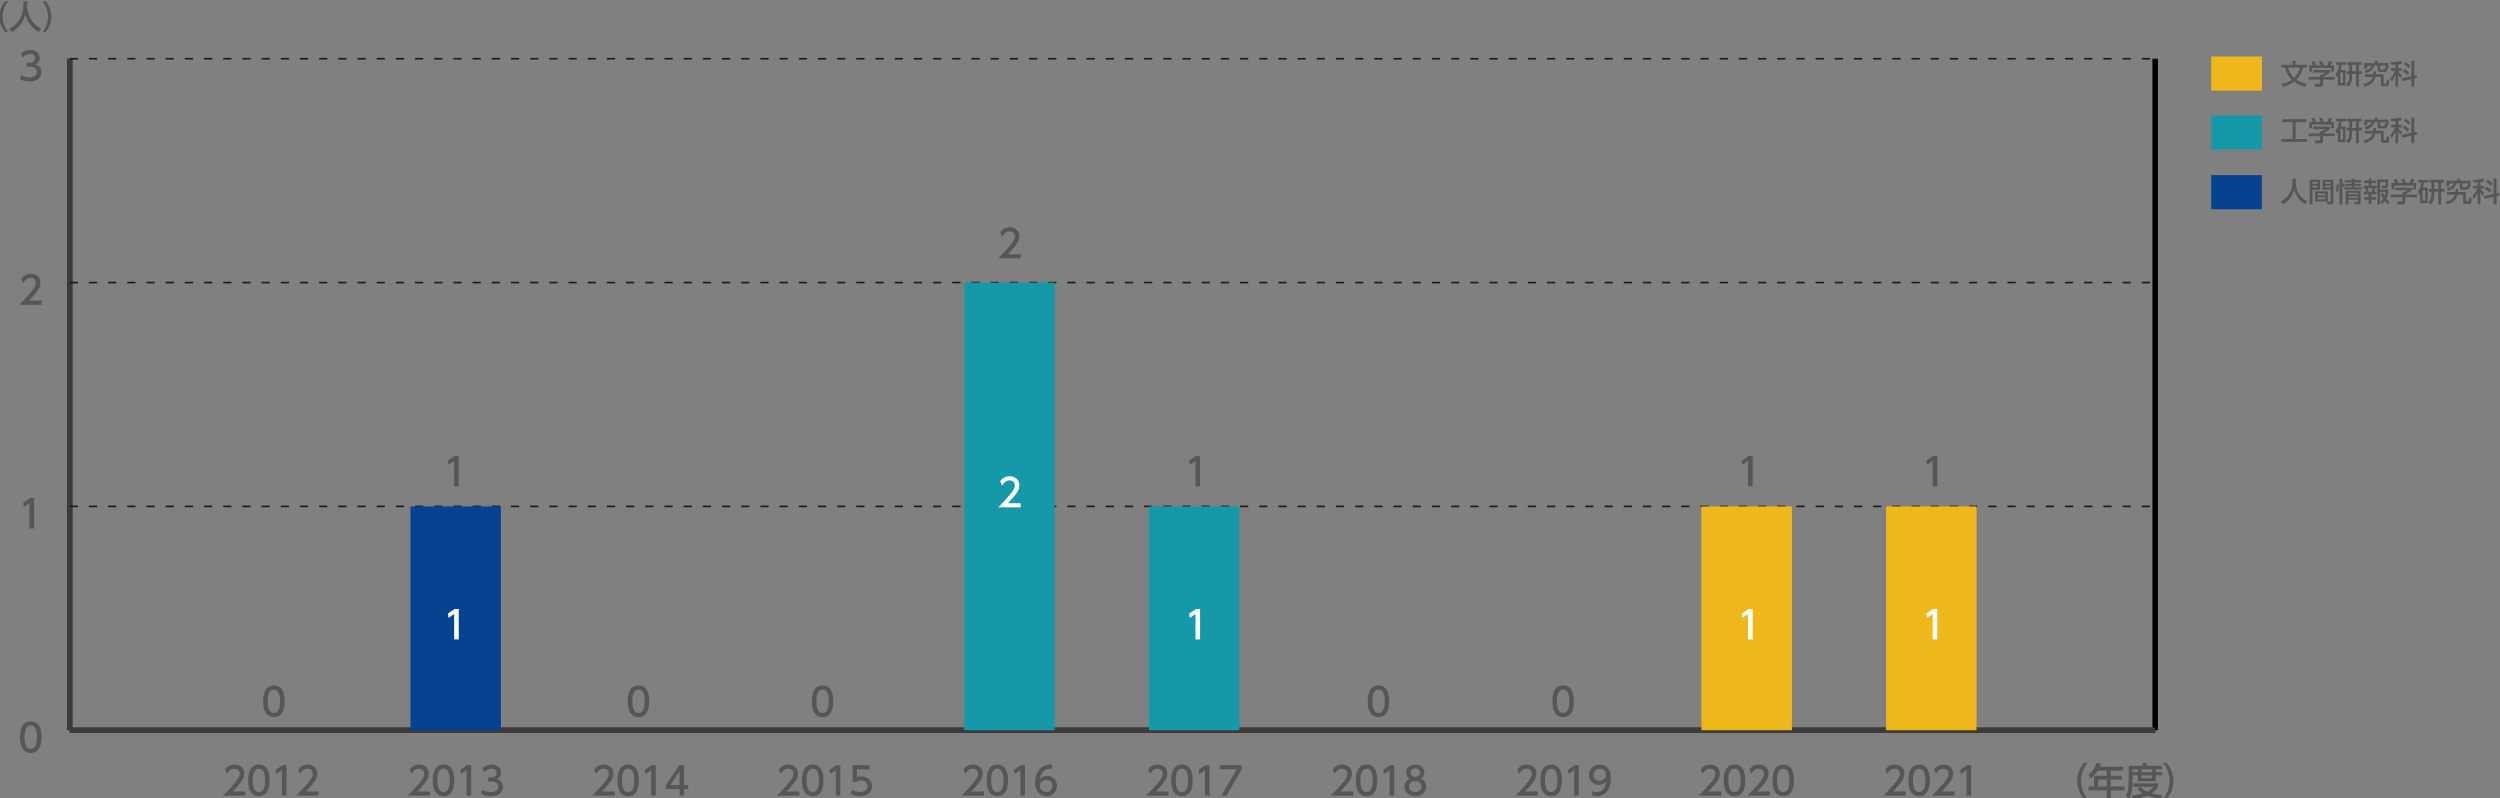 <?xml version="1.0" encoding="utf-8"?>
<!-- Generator: Adobe Illustrator 27.7.0, SVG Export Plug-In . SVG Version: 6.00 Build 0)  -->
<svg version="1.1" id="レイヤー_1" xmlns="http://www.w3.org/2000/svg" xmlns:xlink="http://www.w3.org/1999/xlink" x="0px"
	 y="0px" width="939.77px" height="300px" viewBox="0 0 939.77 300" style="enable-background:new 0 0 939.77 300;"
	 xml:space="preserve">
<rect x="0" y="0" width="939.77" height="300" fill="#808080" stroke="none"/>
<style type="text/css">
	.st0{fill:#555657;}
	.st1{fill:#054391;}
	.st2{fill:#1598A7;}
	.st3{fill:#EFB81A;}
	.st4{fill-rule:evenodd;clip-rule:evenodd;fill:none;stroke:#3E3A39;stroke-width:2.061;stroke-miterlimit:10;}
	.st5{fill:none;stroke:#000000;stroke-width:2.061;stroke-miterlimit:10;}
	
		.st6{fill-rule:evenodd;clip-rule:evenodd;fill:none;stroke:#231815;stroke-width:0.618;stroke-miterlimit:10;stroke-dasharray:3.091,4.121;}
	.st7{fill:#E7B0CF;}
	.st8{fill:#F6D4B1;}
	.st9{fill:#2CA339;}
	.st10{fill:#FFFFFF;}
</style>
<g>
	<path class="st0" d="M783.38,300.43c-2.44-3.06-2.58-5.93-2.58-6.84c0-0.91,0.14-3.78,2.58-6.84h1.37
		c-1.55,1.96-2.47,4.34-2.47,6.84c0,2.5,0.94,4.88,2.47,6.84H783.38z"/>
	<path class="st0" d="M798.11,288.22v1.46h-4.65v1.96h4.19v1.41h-4.19v2.61h5.21v1.46h-5.21v3.25h-1.52v-3.25h-6.83v-1.46h2.05
		v-4.03h4.78v-1.96h-3.35c-1.02,1.6-1.88,2.34-2.63,2.96l-1.02-1.28c1.56-1.18,2.64-2.67,3.2-4.62l1.64,0.4
		c-0.19,0.56-0.27,0.75-0.42,1.08H798.11z M791.95,293.05h-3.23v2.61h3.23V293.05z"/>
	<path class="st0" d="M800.17,287.87h5.2v-1.07h1.52v1.07h5.77v1.33h-2.25v1.07h2.34v1.18h-2.34v2.22h-6.77v-2.22h-1.99v2.63
		c0,2.21-0.3,4.52-1.37,6.18l-1.18-1.12c0.87-1.27,1.08-3.19,1.08-5.08V287.87z M804.63,295.8c0.42,0.42,1.16,1.17,2.54,1.8
		c1.53-0.73,2.02-1.38,2.34-1.82h-7.53v-1.3h9.26v1.3c-0.22,0.37-0.78,1.36-2.46,2.42c1.24,0.36,2.43,0.56,4.01,0.71l-0.66,1.43
		c-0.69-0.07-2.71-0.3-4.96-1.28c-2.2,0.95-4.1,1.2-5.28,1.31l-0.59-1.34c0.79-0.09,2.22-0.22,4.21-0.81
		c-1.33-0.81-1.83-1.39-2.06-1.66L804.63,295.8z M801.64,289.2v1.07h1.99v-1.07H801.64z M805.04,289.2v1.07h3.97v-1.07H805.04z
		 M805.04,291.45v1.07h3.97v-1.07H805.04z"/>
	<path class="st0" d="M813.09,300.43c1.54-1.95,2.47-4.34,2.47-6.84c0-2.5-0.92-4.89-2.47-6.84h1.37c2.34,2.92,2.58,5.73,2.58,6.84
		c0,1.11-0.25,3.92-2.58,6.84H813.09z"/>
</g>
<g>
	<g>
		<g>
			<path class="st0" d="M1.92,12.14c-2.09-2.62-2.21-5.08-2.21-5.86s0.12-3.24,2.21-5.86H3.1C1.78,2.11,0.99,4.15,0.99,6.28
				c0,2.14,0.8,4.18,2.11,5.86H1.92z"/>
			<path class="st0" d="M8.8,0.51h1.44v1.52c0,2.4,0.75,6.43,5.23,8.72l-0.85,1.26c-2.27-1.14-4.25-3.45-5.1-6.57
				c-0.77,2.97-2.62,5.3-5.08,6.57l-0.91-1.24c1.81-0.88,3.31-2.29,4.19-4.1C8.38,5.31,8.8,3.59,8.8,2.08V0.51z"/>
			<path class="st0" d="M15.96,12.14c1.32-1.67,2.11-3.72,2.11-5.86c0-2.14-0.79-4.19-2.11-5.86h1.17c2,2.5,2.21,4.9,2.21,5.86
				s-0.21,3.36-2.21,5.86H15.96z"/>
		</g>
	</g>
</g>
<rect x="831.22" y="65.82" class="st1" width="19.03" height="12.85"/>
<g>
	<path class="st0" d="M861.79,67.17H863v1.27c0,2,0.63,5.36,4.36,7.28l-0.71,1.05c-1.9-0.95-3.55-2.88-4.26-5.49
		c-0.64,2.48-2.19,4.42-4.24,5.49l-0.76-1.03c1.51-0.73,2.76-1.91,3.5-3.43c0.56-1.15,0.91-2.58,0.91-3.84V67.17z"/>
	<path class="st0" d="M868.24,67.56h3.92v3.76h-2.9v5.49h-1.02V67.56z M869.26,68.41v0.68h1.9v-0.68H869.26z M869.26,69.79v0.68h1.9
		v-0.68H869.26z M875.07,71.92v3.83h-4.79v-3.83H875.07z M871.26,72.75v0.71h2.84v-0.71H871.26z M871.26,74.16v0.74h2.84v-0.74
		H871.26z M876.12,71.33h-3.05v-3.76h4.09v8.28c0,0.29,0,0.97-0.69,0.97h-1.58l-0.17-1.03h1.17c0.12,0,0.24-0.04,0.24-0.25V71.33z
		 M874.07,68.41v0.68h2.05v-0.68H874.07z M874.07,69.79v0.68h2.05v-0.68H874.07z"/>
	<path class="st0" d="M878.02,71.79c0.3-0.71,0.32-1.72,0.3-2.53h0.8c0.03,1.95-0.12,2.56-0.26,2.97L878.02,71.79z M880.82,70.38
		c-0.04-0.17-0.11-0.43-0.33-0.99v7.46h-1.07v-9.7h1.07v1.93l0.62-0.26c0.19,0.38,0.36,0.83,0.47,1.24L880.82,70.38z M887.65,68.57
		h-2.59v0.56h2.4v0.76h-2.4v0.54h2.81v0.83h-6.61v-0.83h2.77v-0.54h-2.29v-0.76h2.29v-0.56h-2.58v-0.84h2.58v-0.59h1.03v0.59h2.59
		V68.57z M887.38,71.7v4.03c0,0.97-0.15,1.11-1.12,1.11h-1.09l-0.22-0.94h1.19c0.25,0,0.25-0.13,0.25-0.35v-0.46h-3.64v1.75h-0.99
		V71.7H887.38z M882.73,72.48v0.54h3.64v-0.54H882.73z M882.73,73.77v0.56h3.64v-0.56H882.73z"/>
	<path class="st0" d="M890.42,67.15h1.03v0.75h1.68v0.96h-1.68v0.94h1.97v0.96h-0.62c-0.04,0.28-0.25,1.15-0.3,1.35h0.82v0.96h-1.87
		v1.02h1.68v0.97h-1.68v1.76h-1.03v-1.76h-1.71v-0.97h1.71v-1.02h-1.86v-0.96h0.82c-0.05-0.38-0.14-0.93-0.29-1.35h-0.62V69.8h1.95
		v-0.94h-1.71V67.9h1.71V67.15z M890.08,70.76c0.13,0.59,0.18,0.82,0.26,1.35h1.2c0.11-0.42,0.19-0.98,0.23-1.35H890.08z
		 M895.78,72.37c0.15,0.36,0.35,0.82,0.61,1.31c0.28-0.72,0.35-1.12,0.42-1.5h-2.14v4.64h-1.01v-9.35h4.12
		c0,0.41-0.03,2.21-0.24,2.75c-0.06,0.18-0.21,0.56-0.8,0.56h-1.35l-0.18-0.96h1.07c0.34,0,0.47,0,0.53-1.37h-2.14v2.79h3.25
		c-0.07,0.63-0.24,2.22-0.88,3.45c0.35,0.39,0.68,0.71,1.23,1.15l-0.55,1c-0.4-0.28-0.8-0.69-1.26-1.22
		c-0.41,0.57-0.77,0.92-1.08,1.22l-0.63-0.88c0.31-0.26,0.66-0.55,1.08-1.22c-0.68-1.06-0.86-1.69-0.97-2.08L895.78,72.37z"/>
	<path class="st0" d="M906.8,70.56v0.86c-0.59,0.53-1.82,1.32-2.63,1.65v0.08h4.33v1.01h-4.33V76c0,0.74-0.74,0.86-0.85,0.86h-2.02
		l-0.2-1.09h1.66c0.29,0,0.29-0.14,0.29-0.33v-1.28h-4.32v-1.01h4.32v-0.8h0.45c0.35-0.11,1.06-0.4,1.53-0.82h-4.59v-0.97H906.8z
		 M900.35,68.8c-0.22-0.56-0.47-1.02-0.62-1.27l1-0.37c0.28,0.39,0.6,1,0.77,1.55l-0.24,0.09h2.06c-0.26-0.6-0.45-0.95-0.7-1.33
		l1.02-0.39c0.22,0.33,0.62,1.09,0.78,1.61l-0.34,0.11h1.67c0.12-0.24,0.28-0.55,0.68-1.69l1.19,0.35
		c-0.24,0.55-0.37,0.82-0.68,1.34h1.31v2.36h-1.04v-1.38h-7.17v1.38h-1.04V68.8H900.35z"/>
	<path class="st0" d="M912.57,70.51v5.88h-2.84v-3.65c-0.15,0.22-0.22,0.29-0.41,0.5l-0.44-1.22c0.83-1.06,1.13-1.93,1.24-3.41
		h-1.06v-1h3.73v1h-1.67c-0.05,0.77-0.13,1.22-0.34,1.91H912.57z M911.65,71.46h-0.97v3.97h0.97V71.46z M914.01,68.61h-0.8v-1h5.42
		v1h-0.99v2.42h1.15v1.01h-1.15v4.79h-1.06v-4.79h-1.51v0.9c0,1.43-0.26,2.93-1.32,3.89l-0.95-0.75c0.33-0.32,1.22-1.18,1.22-3.22
		v-0.82h-0.99v-1.01h0.99V68.61z M915.06,71.03h1.51v-2.42h-1.51V71.03z"/>
	<path class="st0" d="M924.13,71.06c-0.02,0.31-0.02,0.53-0.09,1.09h2.9v3.25c0,0.22,0,0.27,0.21,0.27h0.65
		c0.19,0,0.25-0.09,0.26-1.47l1,0.23c-0.05,1.76-0.07,2.24-0.8,2.24h-1.57c-0.78,0-0.78-0.56-0.78-0.92v-2.58h-2.05
		c-0.25,0.99-0.87,2.7-4,3.69l-0.54-1.06c0.58-0.11,2.05-0.4,3.01-1.6c0.26-0.33,0.39-0.75,0.46-1.03h-2.94v-1.02h3.15
		c0.05-0.48,0.06-0.76,0.07-1.09H924.13z M928.35,70.01c-0.08,0.85-0.24,1.26-0.86,1.26h-1.95c-0.57,0-0.85-0.14-0.85-0.68v-1.66
		h-1.32c-0.27,1.06-0.88,2.15-3.17,2.79l-0.37-1.02c1.57-0.28,2.14-0.75,2.55-1.76h-1.67v1.08h-1.06v-2.07h4.01v-0.79h1.03v0.79
		h4.05v2.07H928.35z M927.74,68.93h-2.12v1.18c0,0.12,0,0.24,0.24,0.24h1.23c0.24,0,0.26-0.08,0.33-0.8l0.33,0.07V68.93z"/>
	<path class="st0" d="M931.39,68.53c-1.01,0.06-1.26,0.06-1.61,0.07l-0.2-0.97c0.84,0,2.69-0.13,3.81-0.5l0.45,1.01
		c-0.4,0.12-0.63,0.2-1.45,0.29v1.44h1.33v0.99h-1.33v0.03c0.2,0.35,0.7,1.13,1.44,1.82l-0.64,0.92c-0.31-0.4-0.54-0.76-0.8-1.4
		v4.59h-1v-4.5c-0.36,0.93-0.82,1.83-1.51,2.54l-0.44-1.23c0.84-0.74,1.37-1.74,1.82-2.76h-1.59v-0.99h1.72V68.53z M937.37,72.91
		v-5.76h1.07v5.53l0.91-0.2l0.13,1.05l-1.04,0.23v3.07h-1.07v-2.85l-3.47,0.75l-0.12-1.05L937.37,72.91z M934.71,70.16
		c0.84,0.47,1.28,0.82,1.86,1.42l-0.72,0.82c-0.56-0.66-1.4-1.22-1.78-1.45L934.71,70.16z M935.16,67.57
		c0.66,0.39,1.31,0.91,1.88,1.47l-0.72,0.85c-0.23-0.24-0.86-0.93-1.76-1.54L935.16,67.57z"/>
</g>
<rect x="831.22" y="43.39" class="st2" width="19.03" height="12.85"/>
<g>
	<path class="st0" d="M857.99,44.81h8.89v1.09h-3.93v6.34h4.25v1.09h-9.62v-1.09h4.24V45.9h-3.83V44.81z"/>
	<path class="st0" d="M875.89,47.58v0.86c-0.59,0.53-1.82,1.32-2.63,1.65v0.08h4.33v1.01h-4.33v1.85c0,0.74-0.74,0.86-0.85,0.86
		h-2.02l-0.2-1.09h1.66c0.29,0,0.29-0.14,0.29-0.33v-1.28h-4.32v-1.01h4.32v-0.8h0.45c0.35-0.11,1.06-0.4,1.53-0.82h-4.59v-0.97
		H875.89z M869.44,45.83c-0.22-0.56-0.47-1.02-0.62-1.27l1-0.37c0.28,0.39,0.6,1,0.77,1.55l-0.24,0.09h2.06
		c-0.26-0.6-0.45-0.95-0.7-1.33l1.02-0.39c0.22,0.33,0.62,1.09,0.78,1.61l-0.34,0.11h1.67c0.12-0.24,0.28-0.55,0.68-1.69l1.19,0.35
		c-0.24,0.55-0.37,0.82-0.68,1.34h1.31v2.36h-1.04v-1.38h-7.17v1.38h-1.04v-2.36H869.44z"/>
	<path class="st0" d="M881.66,47.54v5.88h-2.84v-3.65c-0.15,0.22-0.22,0.29-0.41,0.5l-0.44-1.22c0.83-1.06,1.13-1.93,1.24-3.41
		h-1.06v-1h3.73v1h-1.67c-0.05,0.77-0.13,1.22-0.34,1.91H881.66z M880.74,48.49h-0.97v3.97h0.97V48.49z M883.1,45.63h-0.8v-1h5.42v1
		h-0.99v2.42h1.15v1.01h-1.15v4.79h-1.06v-4.79h-1.51v0.9c0,1.43-0.26,2.93-1.32,3.89l-0.95-0.75c0.33-0.32,1.22-1.18,1.22-3.22
		v-0.82h-0.99v-1.01h0.99V45.63z M884.15,48.06h1.51v-2.42h-1.51V48.06z"/>
	<path class="st0" d="M893.22,48.09c-0.02,0.31-0.02,0.53-0.09,1.09h2.9v3.25c0,0.22,0,0.27,0.21,0.27h0.65
		c0.19,0,0.25-0.09,0.26-1.47l1,0.23c-0.05,1.76-0.07,2.24-0.8,2.24h-1.57c-0.78,0-0.78-0.56-0.78-0.92V50.2h-2.05
		c-0.25,0.99-0.87,2.7-4,3.69l-0.54-1.06c0.58-0.11,2.05-0.4,3.01-1.6c0.26-0.33,0.39-0.75,0.46-1.03h-2.94v-1.02h3.15
		c0.05-0.48,0.06-0.76,0.07-1.09H893.22z M897.44,47.04c-0.08,0.85-0.24,1.26-0.86,1.26h-1.95c-0.57,0-0.85-0.14-0.85-0.68v-1.66
		h-1.32c-0.27,1.06-0.88,2.15-3.17,2.79l-0.37-1.02c1.57-0.28,2.14-0.75,2.55-1.76h-1.67v1.08h-1.06v-2.07h4.01v-0.79h1.03v0.79
		h4.05v2.07H897.44z M896.83,45.95h-2.12v1.18c0,0.12,0,0.24,0.24,0.24h1.23c0.24,0,0.26-0.08,0.33-0.8l0.33,0.07V45.95z"/>
	<path class="st0" d="M900.48,45.56c-1.01,0.06-1.26,0.06-1.61,0.07l-0.2-0.97c0.84,0,2.69-0.13,3.81-0.5l0.45,1.01
		c-0.4,0.12-0.63,0.2-1.45,0.29v1.44h1.33v0.99h-1.33v0.03c0.2,0.35,0.7,1.13,1.44,1.82l-0.64,0.92c-0.31-0.4-0.54-0.76-0.8-1.4
		v4.59h-1v-4.5c-0.36,0.93-0.82,1.83-1.51,2.54l-0.44-1.23c0.84-0.74,1.37-1.74,1.82-2.76h-1.59v-0.99h1.72V45.56z M906.46,49.93
		v-5.76h1.07v5.53l0.91-0.2l0.13,1.05l-1.04,0.23v3.07h-1.07v-2.85l-3.47,0.75l-0.12-1.05L906.46,49.93z M903.8,47.19
		c0.84,0.47,1.28,0.82,1.86,1.42l-0.72,0.82c-0.56-0.66-1.4-1.22-1.78-1.45L903.8,47.19z M904.25,44.6
		c0.66,0.39,1.31,0.91,1.88,1.47l-0.72,0.85c-0.23-0.24-0.86-0.93-1.76-1.54L904.25,44.6z"/>
</g>
<rect x="831.22" y="21.23" class="st3" width="19.03" height="12.85"/>
<g>
	<path class="st0" d="M866.6,32.62c-1.84-0.47-2.98-1.06-4.18-1.9c-1.51,1.11-2.91,1.58-4.27,1.9l-0.52-1.09
		c1.93-0.35,3.16-1.02,3.9-1.55c-1.74-1.69-2.31-3.63-2.57-4.57h-1.39v-1.06h4.25v-1.47h1.12v1.47h4.28v1.06h-1.46
		c-0.19,0.71-0.73,2.78-2.5,4.58c1.61,1.06,3.13,1.36,3.91,1.51L866.6,32.62z M860.1,25.41c0.25,0.78,0.8,2.53,2.29,3.89
		c1.53-1.44,2.02-3.24,2.21-3.89H860.1z"/>
	<path class="st0" d="M875.89,26.32v0.86c-0.59,0.53-1.82,1.32-2.63,1.65v0.08h4.33v1.01h-4.33v1.85c0,0.74-0.74,0.86-0.85,0.86
		h-2.02l-0.2-1.09h1.66c0.29,0,0.29-0.14,0.29-0.33v-1.28h-4.32v-1.01h4.32v-0.8h0.45c0.35-0.11,1.06-0.4,1.53-0.82h-4.59v-0.97
		H875.89z M869.44,24.57c-0.22-0.56-0.47-1.02-0.62-1.27l1-0.37c0.28,0.39,0.6,1,0.77,1.55l-0.24,0.09h2.06
		c-0.26-0.6-0.45-0.95-0.7-1.33l1.02-0.39c0.22,0.33,0.62,1.09,0.78,1.61l-0.34,0.11h1.67c0.12-0.24,0.28-0.55,0.68-1.69l1.19,0.35
		c-0.24,0.55-0.37,0.82-0.68,1.34h1.31v2.36h-1.04v-1.38h-7.17v1.38h-1.04v-2.36H869.44z"/>
	<path class="st0" d="M881.66,26.28v5.88h-2.84V28.5c-0.15,0.22-0.22,0.29-0.41,0.5l-0.44-1.22c0.83-1.06,1.13-1.93,1.24-3.41h-1.06
		v-1h3.73v1h-1.67c-0.05,0.77-0.13,1.22-0.34,1.91H881.66z M880.74,27.23h-0.97v3.97h0.97V27.23z M883.1,24.37h-0.8v-1h5.42v1h-0.99
		v2.42h1.15v1.01h-1.15v4.79h-1.06V27.8h-1.51v0.9c0,1.43-0.26,2.93-1.32,3.89l-0.95-0.75c0.33-0.32,1.22-1.18,1.22-3.22V27.8h-0.99
		v-1.01h0.99V24.37z M884.15,26.79h1.51v-2.42h-1.51V26.79z"/>
	<path class="st0" d="M893.22,26.82c-0.02,0.31-0.02,0.53-0.09,1.09h2.9v3.25c0,0.22,0,0.27,0.21,0.27h0.65
		c0.19,0,0.25-0.09,0.26-1.47l1,0.23c-0.05,1.76-0.07,2.24-0.8,2.24h-1.57c-0.78,0-0.78-0.56-0.78-0.92v-2.58h-2.05
		c-0.25,0.99-0.87,2.7-4,3.69l-0.54-1.06c0.58-0.11,2.05-0.4,3.01-1.6c0.26-0.33,0.39-0.75,0.46-1.03h-2.94v-1.02h3.15
		c0.05-0.48,0.06-0.76,0.07-1.09H893.22z M897.44,25.77c-0.08,0.85-0.24,1.26-0.86,1.26h-1.95c-0.57,0-0.85-0.14-0.85-0.68v-1.66
		h-1.32c-0.27,1.06-0.88,2.15-3.17,2.79l-0.37-1.02c1.57-0.28,2.14-0.75,2.55-1.76h-1.67v1.08h-1.06V23.7h4.01v-0.79h1.03v0.79h4.05
		v2.07H897.44z M896.83,24.69h-2.12v1.18c0,0.12,0,0.24,0.24,0.24h1.23c0.24,0,0.26-0.08,0.33-0.8l0.33,0.07V24.69z"/>
	<path class="st0" d="M900.48,24.3c-1.01,0.06-1.26,0.06-1.61,0.07l-0.2-0.97c0.84,0,2.69-0.13,3.81-0.5l0.45,1.01
		c-0.4,0.12-0.63,0.2-1.45,0.29v1.44h1.33v0.99h-1.33v0.03c0.2,0.35,0.7,1.13,1.44,1.82l-0.64,0.92c-0.31-0.4-0.54-0.76-0.8-1.4
		v4.59h-1v-4.5c-0.36,0.93-0.82,1.83-1.51,2.54l-0.44-1.23c0.84-0.74,1.37-1.74,1.82-2.76h-1.59v-0.99h1.72V24.3z M906.46,28.67
		v-5.76h1.07v5.53l0.91-0.2l0.13,1.05l-1.04,0.23v3.07h-1.07v-2.85l-3.47,0.75l-0.12-1.05L906.46,28.67z M903.8,25.93
		c0.84,0.47,1.28,0.82,1.86,1.42l-0.72,0.82c-0.56-0.66-1.4-1.22-1.78-1.45L903.8,25.93z M904.25,23.34
		c0.66,0.39,1.31,0.91,1.88,1.47l-0.72,0.85c-0.23-0.24-0.86-0.93-1.76-1.54L904.25,23.34z"/>
</g>
<line class="st4" x1="26.2" y1="274.51" x2="810.15" y2="274.51"/>
<g>
	<g>
		<line class="st4" x1="26.2" y1="274.51" x2="26.2" y2="22.08"/>
		<line class="st5" x1="810.15" y1="274.51" x2="810.15" y2="22.08"/>
	</g>
</g>
<g>
	<path class="st0" d="M7.53,277.1c0-1.11,0-5.95,4.04-5.95s4.04,4.85,4.04,5.95c0,1.11,0,5.96-4.04,5.96S7.53,278.21,7.53,277.1z
		 M13.89,277.1c0-2.21-0.42-4.39-2.32-4.39c-1.91,0-2.32,2.19-2.32,4.39c0,2.32,0.48,4.4,2.32,4.4
		C13.48,281.5,13.89,279.28,13.89,277.1z"/>
</g>
<g>
	<path class="st0" d="M11.28,187.25h1.52v11.44h-1.73v-9.57l-2.14,1.47l-0.23-1.6L11.28,187.25z"/>
</g>
<g>
	<path class="st0" d="M7.95,28.17c0.92,0.62,2.03,0.91,3.15,0.91c2.05,0,2.79-1.12,2.79-2.11c0-1.01-0.84-1.88-2.73-1.88h-1.14v-1.5
		h1.1c1.56,0,2.12-0.94,2.12-1.7c0-1.1-0.97-1.6-1.9-1.6c-1.08,0-2.09,0.52-2.82,1.33l-0.62-1.54c1.1-0.97,2.35-1.34,3.45-1.34
		c1.89,0,3.56,1.11,3.56,3.04c0,1.62-1.14,2.21-1.56,2.42c0.59,0.23,2.25,0.87,2.25,2.93c0,1.54-1.16,3.51-4.5,3.51
		c-1.5,0-2.61-0.36-3.64-0.91L7.95,28.17z"/>
</g>
<g>
	<path class="st0" d="M15.7,112.99v1.56H7.27c1.25-1.26,2.58-2.61,4.05-4.34c1.75-2.05,2.17-2.9,2.17-3.87c0-1.12-0.78-1.9-1.95-1.9
		c-1.7,0-2.55,1.52-2.83,1.98l-0.72-1.72c0.9-1.18,2.11-1.82,3.59-1.82c1.63,0,3.62,0.94,3.62,3.42c0,1.63-0.68,2.89-4.24,6.7H15.7z
		"/>
</g>
<line class="st4" x1="26.2" y1="274.51" x2="26.2" y2="22.08"/>
<line class="st4" x1="26.2" y1="274.51" x2="810.15" y2="274.51"/>
<line class="st6" x1="26.2" y1="190.36" x2="810.15" y2="190.36"/>
<line class="st6" x1="26.2" y1="22.08" x2="810.15" y2="22.08"/>
<line class="st6" x1="26.2" y1="106.22" x2="810.15" y2="106.22"/>
<rect x="84.9" y="274.51" class="st1" width="34" height="0"/>
<rect x="154.3" y="190.37" class="st1" width="34" height="84.13"/>
<rect x="223.69" y="274.51" class="st1" width="34" height="0"/>
<rect x="293.09" y="274.51" class="st1" width="34" height="0"/>
<rect x="501.27" y="274.51" class="st1" width="34" height="0"/>
<rect x="84.9" y="274.51" class="st2" width="34" height="0"/>
<rect x="154.3" y="274.51" class="st2" width="34" height="0"/>
<rect x="223.69" y="274.51" class="st2" width="34" height="0"/>
<rect x="293.09" y="274.51" class="st2" width="34" height="0"/>
<rect x="362.48" y="106.24" class="st2" width="34" height="168.27"/>
<rect x="431.88" y="190.37" class="st2" width="34" height="84.13"/>
<rect x="501.27" y="274.51" class="st2" width="34" height="0"/>
<rect x="84.9" y="274.51" class="st7" width="34" height="0"/>
<rect x="154.3" y="274.51" class="st7" width="34" height="0"/>
<rect x="223.69" y="274.51" class="st7" width="34" height="0"/>
<rect x="293.09" y="274.51" class="st7" width="34" height="0"/>
<rect x="362.48" y="274.51" class="st7" width="34" height="0"/>
<rect x="431.88" y="274.51" class="st7" width="34" height="0"/>
<rect x="501.27" y="274.51" class="st7" width="34" height="0"/>
<rect x="84.9" y="274.51" class="st8" width="34" height="0"/>
<rect x="154.3" y="274.51" class="st8" width="34" height="0"/>
<rect x="223.69" y="274.51" class="st8" width="34" height="0"/>
<rect x="293.09" y="274.51" class="st8" width="34" height="0"/>
<rect x="362.48" y="274.51" class="st8" width="34" height="0"/>
<rect x="431.88" y="274.51" class="st8" width="34" height="0"/>
<rect x="501.27" y="274.51" class="st8" width="34" height="0"/>
<rect x="84.9" y="274.51" class="st9" width="34" height="0"/>
<rect x="154.3" y="274.51" class="st9" width="34" height="0"/>
<rect x="223.69" y="274.51" class="st9" width="34" height="0"/>
<rect x="293.09" y="274.51" class="st9" width="34" height="0"/>
<rect x="362.48" y="274.51" class="st9" width="34" height="0"/>
<rect x="431.88" y="274.51" class="st9" width="34" height="0"/>
<rect x="501.27" y="274.51" class="st9" width="34" height="0"/>
<rect x="84.9" y="274.51" class="st3" width="34" height="0"/>
<rect x="154.3" y="274.51" class="st3" width="34" height="0"/>
<rect x="223.69" y="274.51" class="st3" width="34" height="0"/>
<rect x="293.09" y="274.51" class="st3" width="34" height="0"/>
<rect x="362.48" y="274.51" class="st3" width="34" height="0"/>
<rect x="431.88" y="274.51" class="st3" width="34" height="0"/>
<rect x="501.27" y="274.51" class="st3" width="34" height="0"/>
<g>
	<path class="st0" d="M508.67,297.51v1.56h-8.43c1.26-1.26,2.58-2.61,4.06-4.34c1.75-2.05,2.17-2.9,2.17-3.87
		c0-1.12-0.78-1.9-1.95-1.9c-1.7,0-2.55,1.52-2.83,1.98l-0.72-1.72c0.9-1.18,2.11-1.82,3.59-1.82c1.63,0,3.62,0.94,3.62,3.42
		c0,1.63-0.68,2.89-4.24,6.7H508.67z"/>
	<path class="st0" d="M509.66,293.34c0-1.11,0-5.95,4.04-5.95c4.04,0,4.04,4.85,4.04,5.95c0,1.11,0,5.96-4.04,5.96
		C509.66,299.3,509.66,294.45,509.66,293.34z M516.02,293.34c0-2.21-0.42-4.39-2.32-4.39c-1.91,0-2.32,2.19-2.32,4.39
		c0,2.32,0.48,4.4,2.32,4.4C515.6,297.74,516.02,295.52,516.02,293.34z"/>
	<path class="st0" d="M522.57,287.63h1.52v11.44h-1.73v-9.57l-2.14,1.47l-0.23-1.6L522.57,287.63z"/>
	<path class="st0" d="M536.09,295.71c0,2.11-1.85,3.59-4.07,3.59c-2.22,0-4.07-1.49-4.07-3.59c0-1.57,0.98-2.57,1.89-3.02
		c-0.85-0.52-1.26-1.44-1.26-2.32c0-1.7,1.34-2.97,3.44-2.97c2.08,0,3.44,1.27,3.44,2.97c0,0.88-0.4,1.81-1.26,2.32
		C535.11,293.14,536.09,294.14,536.09,295.71z M534.37,295.68c0-0.84-0.58-2.05-2.35-2.05c-1.76,0-2.35,1.2-2.35,2.05
		c0,1.14,0.98,2.06,2.35,2.06C533.39,297.74,534.37,296.82,534.37,295.68z M533.79,290.44c0-1.07-0.85-1.6-1.77-1.6
		c-0.92,0-1.77,0.55-1.77,1.59c0,0.69,0.4,1.6,1.77,1.6C533.37,292.03,533.79,291.12,533.79,290.44z"/>
</g>
<g>
	<path class="st0" d="M716.38,297.51v1.56h-8.43c1.26-1.26,2.58-2.61,4.06-4.34c1.75-2.05,2.17-2.9,2.17-3.87
		c0-1.12-0.78-1.9-1.95-1.9c-1.7,0-2.55,1.52-2.83,1.98l-0.72-1.72c0.9-1.18,2.11-1.82,3.59-1.82c1.63,0,3.62,0.94,3.62,3.42
		c0,1.63-0.68,2.89-4.24,6.7H716.38z"/>
	<path class="st0" d="M717.37,293.34c0-1.11,0-5.95,4.04-5.95s4.04,4.85,4.04,5.95c0,1.11,0,5.96-4.04,5.96
		S717.37,294.45,717.37,293.34z M723.74,293.34c0-2.21-0.42-4.39-2.32-4.39c-1.91,0-2.32,2.19-2.32,4.39c0,2.32,0.48,4.4,2.32,4.4
		C723.32,297.74,723.74,295.52,723.74,293.34z"/>
	<path class="st0" d="M734.7,297.51v1.56h-8.43c1.26-1.26,2.58-2.61,4.06-4.34c1.75-2.05,2.17-2.9,2.17-3.87
		c0-1.12-0.78-1.9-1.95-1.9c-1.7,0-2.55,1.52-2.83,1.98l-0.72-1.72c0.9-1.18,2.11-1.82,3.59-1.82c1.63,0,3.62,0.94,3.62,3.42
		c0,1.63-0.68,2.89-4.24,6.7H734.7z"/>
	<path class="st0" d="M739.44,287.63h1.52v11.44h-1.73v-9.57l-2.14,1.47l-0.23-1.6L739.44,287.63z"/>
</g>
<g>
	<path class="st0" d="M439.27,297.51v1.56h-8.43c1.26-1.26,2.58-2.61,4.06-4.34c1.75-2.05,2.17-2.9,2.17-3.87
		c0-1.12-0.78-1.9-1.95-1.9c-1.7,0-2.55,1.52-2.83,1.98l-0.72-1.72c0.9-1.18,2.11-1.82,3.59-1.82c1.63,0,3.62,0.94,3.62,3.42
		c0,1.63-0.68,2.89-4.24,6.7H439.27z"/>
	<path class="st0" d="M440.26,293.34c0-1.11,0-5.95,4.04-5.95s4.04,4.85,4.04,5.95c0,1.11,0,5.96-4.04,5.96
		S440.26,294.45,440.26,293.34z M446.63,293.34c0-2.21-0.42-4.39-2.32-4.39c-1.91,0-2.32,2.19-2.32,4.39c0,2.32,0.48,4.4,2.32,4.4
		C446.21,297.74,446.63,295.52,446.63,293.34z"/>
	<path class="st0" d="M453.17,287.63h1.52v11.44h-1.73v-9.57l-2.14,1.47l-0.23-1.6L453.17,287.63z"/>
	<path class="st0" d="M466.74,287.63v1.62l-5.72,9.83h-1.92l5.8-9.89h-6.39v-1.56H466.74z"/>
</g>
<g>
	<path class="st0" d="M369.88,297.51v1.56h-8.43c1.26-1.26,2.58-2.61,4.06-4.34c1.75-2.05,2.17-2.9,2.17-3.87
		c0-1.12-0.78-1.9-1.95-1.9c-1.7,0-2.55,1.52-2.83,1.98l-0.72-1.72c0.9-1.18,2.11-1.82,3.59-1.82c1.63,0,3.62,0.94,3.62,3.42
		c0,1.63-0.68,2.89-4.24,6.7H369.88z"/>
	<path class="st0" d="M370.87,293.34c0-1.11,0-5.95,4.04-5.95c4.04,0,4.04,4.85,4.04,5.95c0,1.11,0,5.96-4.04,5.96
		C370.87,299.3,370.87,294.45,370.87,293.34z M377.23,293.34c0-2.21-0.42-4.39-2.32-4.39c-1.91,0-2.32,2.19-2.32,4.39
		c0,2.32,0.48,4.4,2.32,4.4C376.81,297.74,377.23,295.52,377.23,293.34z"/>
	<path class="st0" d="M383.78,287.63h1.52v11.44h-1.73v-9.57l-2.14,1.47l-0.23-1.6L383.78,287.63z"/>
	<path class="st0" d="M395.45,288.98c-0.33-0.01-0.36-0.03-0.51-0.03c-2.42,0-3.62,1.69-4.08,3.92c0.58-0.63,1.44-1.23,2.74-1.23
		c1.92,0,3.74,1.41,3.74,3.74c0,2.28-1.77,3.91-3.97,3.91c-1.83,0-4.26-1.17-4.26-5.17c0-3.16,1.76-6.74,5.76-6.74
		c0.2,0,0.33,0,0.58,0.03V288.98z M393.37,293.18c-1.11,0-2.48,0.71-2.48,2.15c0,1.2,0.94,2.41,2.44,2.41c1.49,0,2.29-1.1,2.29-2.28
		C395.62,293.44,393.99,293.18,393.37,293.18z"/>
</g>
<g>
	<path class="st0" d="M300.48,297.51v1.56h-8.43c1.26-1.26,2.58-2.61,4.06-4.34c1.75-2.05,2.17-2.9,2.17-3.87
		c0-1.12-0.78-1.9-1.95-1.9c-1.7,0-2.55,1.52-2.83,1.98l-0.72-1.72c0.9-1.18,2.11-1.82,3.59-1.82c1.63,0,3.62,0.94,3.62,3.42
		c0,1.63-0.68,2.89-4.24,6.7H300.48z"/>
	<path class="st0" d="M301.47,293.34c0-1.11,0-5.95,4.04-5.95s4.04,4.85,4.04,5.95c0,1.11,0,5.96-4.04,5.96
		S301.47,294.45,301.47,293.34z M307.84,293.34c0-2.21-0.42-4.39-2.32-4.39c-1.91,0-2.32,2.19-2.32,4.39c0,2.32,0.48,4.4,2.32,4.4
		C307.42,297.74,307.84,295.52,307.84,293.34z"/>
	<path class="st0" d="M314.38,287.63h1.52v11.44h-1.73v-9.57l-2.14,1.47l-0.23-1.6L314.38,287.63z"/>
	<path class="st0" d="M326.91,289.19h-4.78v2.93c0.36-0.13,0.82-0.29,1.65-0.29c2.45,0,4.04,1.63,4.04,3.68c0,1.8-1.3,3.8-4.52,3.8
		c-1.27,0-2.38-0.29-3.51-0.9l0.47-1.57c0.92,0.62,1.91,0.91,3.02,0.91c2.21,0,2.82-1.3,2.82-2.25c0-1.34-1.1-2.15-2.44-2.15
		c-0.59,0-1.2,0.16-1.65,0.55h-1.49v-6.26h6.38V289.19z"/>
</g>
<g>
	<path class="st0" d="M231.08,297.51v1.56h-8.43c1.25-1.26,2.58-2.61,4.05-4.34c1.75-2.05,2.17-2.9,2.17-3.87
		c0-1.12-0.78-1.9-1.95-1.9c-1.7,0-2.55,1.52-2.83,1.98l-0.72-1.72c0.9-1.18,2.11-1.82,3.59-1.82c1.63,0,3.62,0.94,3.62,3.42
		c0,1.63-0.68,2.89-4.24,6.7H231.08z"/>
	<path class="st0" d="M232.08,293.34c0-1.11,0-5.95,4.04-5.95c4.04,0,4.04,4.85,4.04,5.95c0,1.11,0,5.96-4.04,5.96
		C232.08,299.3,232.08,294.45,232.08,293.34z M238.44,293.34c0-2.21-0.42-4.39-2.32-4.39c-1.91,0-2.32,2.19-2.32,4.39
		c0,2.32,0.48,4.4,2.32,4.4C238.02,297.74,238.44,295.52,238.44,293.34z"/>
	<path class="st0" d="M244.99,287.63h1.52v11.44h-1.73v-9.57l-2.14,1.47l-0.23-1.6L244.99,287.63z"/>
	<path class="st0" d="M255.45,299.07v-2.45h-5.2v-1.46l5.15-7.53h1.75v7.48h1.5v1.52h-1.5v2.45H255.45z M251.98,295.1h3.47v-5.14
		L251.98,295.1z"/>
</g>
<g>
	<path class="st0" d="M161.69,297.51v1.56h-8.43c1.26-1.26,2.58-2.61,4.06-4.34c1.75-2.05,2.17-2.9,2.17-3.87
		c0-1.12-0.78-1.9-1.95-1.9c-1.7,0-2.55,1.52-2.83,1.98l-0.72-1.72c0.9-1.18,2.11-1.82,3.59-1.82c1.63,0,3.62,0.94,3.62,3.42
		c0,1.63-0.68,2.89-4.24,6.7H161.69z"/>
	<path class="st0" d="M162.68,293.34c0-1.11,0-5.95,4.04-5.95c4.04,0,4.04,4.85,4.04,5.95c0,1.11,0,5.96-4.04,5.96
		C162.68,299.3,162.68,294.45,162.68,293.34z M169.04,293.34c0-2.21-0.42-4.39-2.32-4.39c-1.91,0-2.32,2.19-2.32,4.39
		c0,2.32,0.48,4.4,2.32,4.4C168.63,297.74,169.04,295.52,169.04,293.34z"/>
	<path class="st0" d="M175.59,287.63h1.52v11.44h-1.73v-9.57l-2.14,1.47l-0.23-1.6L175.59,287.63z"/>
	<path class="st0" d="M181.42,296.83c0.92,0.62,2.03,0.91,3.15,0.91c2.05,0,2.79-1.12,2.79-2.11c0-1.01-0.84-1.88-2.73-1.88h-1.14
		v-1.5h1.1c1.56,0,2.12-0.94,2.12-1.7c0-1.1-0.97-1.6-1.9-1.6c-1.08,0-2.09,0.52-2.82,1.33l-0.62-1.54c1.1-0.97,2.35-1.34,3.45-1.34
		c1.89,0,3.56,1.11,3.56,3.04c0,1.62-1.14,2.21-1.56,2.42c0.59,0.23,2.25,0.87,2.25,2.93c0,1.54-1.16,3.51-4.5,3.51
		c-1.5,0-2.61-0.36-3.64-0.91L181.42,296.83z"/>
</g>
<g>
	<path class="st0" d="M92.29,297.51v1.56h-8.43c1.26-1.26,2.58-2.61,4.06-4.34c1.75-2.05,2.17-2.9,2.17-3.87
		c0-1.12-0.78-1.9-1.95-1.9c-1.7,0-2.55,1.52-2.83,1.98l-0.72-1.72c0.9-1.18,2.11-1.82,3.59-1.82c1.63,0,3.62,0.94,3.62,3.42
		c0,1.63-0.68,2.89-4.24,6.7H92.29z"/>
	<path class="st0" d="M93.29,293.34c0-1.11,0-5.95,4.04-5.95c4.04,0,4.04,4.85,4.04,5.95c0,1.11,0,5.96-4.04,5.96
		C93.29,299.3,93.29,294.45,93.29,293.34z M99.65,293.34c0-2.21-0.42-4.39-2.32-4.39c-1.91,0-2.32,2.19-2.32,4.39
		c0,2.32,0.48,4.4,2.32,4.4C99.23,297.74,99.65,295.52,99.65,293.34z"/>
	<path class="st0" d="M106.2,287.63h1.52v11.44h-1.73v-9.57l-2.14,1.47l-0.23-1.6L106.2,287.63z"/>
	<path class="st0" d="M119.77,297.51v1.56h-8.43c1.25-1.26,2.58-2.61,4.05-4.34c1.75-2.05,2.17-2.9,2.17-3.87
		c0-1.12-0.78-1.9-1.95-1.9c-1.7,0-2.55,1.52-2.83,1.98l-0.72-1.72c0.9-1.18,2.11-1.82,3.59-1.82c1.63,0,3.62,0.94,3.62,3.42
		c0,1.63-0.68,2.89-4.24,6.7H119.77z"/>
</g>
<g>
	<g>
		<path class="st10" d="M170.93,228.92h1.52v11.44h-1.73v-9.57l-2.14,1.47l-0.23-1.6L170.93,228.92z"/>
	</g>
</g>
<g>
	<g>
		<path class="st10" d="M449.6,228.92h1.52v11.44h-1.73v-9.57l-2.14,1.47l-0.23-1.6L449.6,228.92z"/>
	</g>
</g>
<g>
	<g>
		<path class="st0" d="M170.93,171.4h1.52v11.45h-1.73v-9.57l-2.14,1.47l-0.23-1.6L170.93,171.4z"/>
	</g>
</g>
<g>
	<g>
		<path class="st0" d="M449.6,171.4h1.52v11.45h-1.73v-9.57l-2.14,1.47l-0.23-1.6L449.6,171.4z"/>
	</g>
</g>
<rect x="708.99" y="190.37" class="st3" width="34" height="84.13"/>
<g>
	<g>
		<path class="st10" d="M726.71,228.92h1.52v11.44h-1.73v-9.57l-2.14,1.47l-0.23-1.6L726.71,228.92z"/>
	</g>
</g>
<g>
	<g>
		<path class="st0" d="M726.71,171.4h1.52v11.45h-1.73v-9.57l-2.14,1.47l-0.23-1.6L726.71,171.4z"/>
	</g>
</g>
<g>
	<g>
		<path class="st10" d="M383.67,189.15v1.56h-8.43c1.26-1.26,2.58-2.61,4.06-4.34c1.75-2.05,2.17-2.9,2.17-3.87
			c0-1.12-0.78-1.91-1.95-1.91c-1.7,0-2.55,1.52-2.83,1.98l-0.72-1.72c0.9-1.18,2.11-1.82,3.59-1.82c1.63,0,3.62,0.94,3.62,3.42
			c0,1.63-0.68,2.89-4.24,6.7H383.67z"/>
	</g>
</g>
<g>
	<g>
		<path class="st0" d="M383.67,95.54v1.56h-8.43c1.26-1.26,2.58-2.61,4.06-4.34c1.75-2.05,2.17-2.9,2.17-3.87
			c0-1.12-0.78-1.9-1.95-1.9c-1.7,0-2.55,1.52-2.83,1.98l-0.72-1.72c0.9-1.18,2.11-1.82,3.59-1.82c1.63,0,3.62,0.94,3.62,3.42
			c0,1.63-0.68,2.89-4.24,6.7H383.67z"/>
	</g>
</g>
<g>
	<g>
		<path class="st0" d="M98.92,263.61c0-1.11,0-5.95,4.04-5.95s4.04,4.85,4.04,5.95c0,1.11,0,5.96-4.04,5.96
			S98.92,264.72,98.92,263.61z M105.28,263.61c0-2.21-0.42-4.39-2.32-4.39c-1.91,0-2.32,2.19-2.32,4.39c0,2.32,0.48,4.4,2.32,4.4
			C104.87,268.01,105.28,265.79,105.28,263.61z"/>
	</g>
</g>
<g>
	<g>
		<path class="st0" d="M235.97,263.61c0-1.11,0-5.95,4.04-5.95s4.04,4.85,4.04,5.95c0,1.11,0,5.96-4.04,5.96
			S235.97,264.72,235.97,263.61z M242.34,263.61c0-2.21-0.42-4.39-2.32-4.39c-1.91,0-2.32,2.19-2.32,4.39c0,2.32,0.48,4.4,2.32,4.4
			C241.92,268.01,242.34,265.79,242.34,263.61z"/>
	</g>
</g>
<g>
	<g>
		<path class="st0" d="M305.18,263.61c0-1.11,0-5.95,4.04-5.95s4.04,4.85,4.04,5.95c0,1.11,0,5.96-4.04,5.96
			S305.18,264.72,305.18,263.61z M311.54,263.61c0-2.21-0.42-4.39-2.32-4.39c-1.91,0-2.32,2.19-2.32,4.39c0,2.32,0.48,4.4,2.32,4.4
			C311.12,268.01,311.54,265.79,311.54,263.61z"/>
	</g>
</g>
<g>
	<g>
		<path class="st0" d="M514.15,263.61c0-1.11,0-5.95,4.04-5.95s4.04,4.85,4.04,5.95c0,1.11,0,5.96-4.04,5.96
			S514.15,264.72,514.15,263.61z M520.52,263.61c0-2.21-0.42-4.39-2.32-4.39c-1.91,0-2.32,2.19-2.32,4.39c0,2.32,0.48,4.4,2.32,4.4
			C520.1,268.01,520.52,265.79,520.52,263.61z"/>
	</g>
</g>
<rect x="708.99" y="274.51" class="st1" width="34" height="0"/>
<rect x="708.99" y="274.51" class="st2" width="34" height="0"/>
<rect x="708.99" y="274.51" class="st7" width="34" height="0"/>
<rect x="708.99" y="274.51" class="st8" width="34" height="0"/>
<rect x="708.99" y="274.51" class="st9" width="34" height="0"/>
<rect x="708.99" y="274.51" class="st3" width="34" height="0"/>
<g>
	<path class="st0" d="M646.99,297.51v1.56h-8.43c1.26-1.26,2.58-2.61,4.06-4.34c1.75-2.05,2.17-2.9,2.17-3.87
		c0-1.12-0.78-1.9-1.95-1.9c-1.7,0-2.55,1.52-2.83,1.98l-0.72-1.72c0.9-1.18,2.11-1.82,3.59-1.82c1.63,0,3.62,0.94,3.62,3.42
		c0,1.63-0.68,2.89-4.24,6.7H646.99z"/>
	<path class="st0" d="M647.98,293.34c0-1.11,0-5.95,4.04-5.95s4.04,4.85,4.04,5.95c0,1.11,0,5.96-4.04,5.96
		S647.98,294.45,647.98,293.34z M654.34,293.34c0-2.21-0.42-4.39-2.32-4.39c-1.91,0-2.32,2.19-2.32,4.39c0,2.32,0.48,4.4,2.32,4.4
		C653.92,297.74,654.34,295.52,654.34,293.34z"/>
	<path class="st0" d="M665.31,297.51v1.56h-8.43c1.26-1.26,2.58-2.61,4.06-4.34c1.75-2.05,2.17-2.9,2.17-3.87
		c0-1.12-0.78-1.9-1.95-1.9c-1.7,0-2.55,1.52-2.83,1.98l-0.72-1.72c0.9-1.18,2.11-1.82,3.59-1.82c1.63,0,3.62,0.94,3.62,3.42
		c0,1.63-0.68,2.89-4.24,6.7H665.31z"/>
	<path class="st0" d="M666.3,293.34c0-1.11,0-5.95,4.04-5.95s4.04,4.85,4.04,5.95c0,1.11,0,5.96-4.04,5.96
		S666.3,294.45,666.3,293.34z M672.66,293.34c0-2.21-0.42-4.39-2.32-4.39c-1.91,0-2.32,2.19-2.32,4.39c0,2.32,0.48,4.4,2.32,4.4
		C672.24,297.74,672.66,295.52,672.66,293.34z"/>
</g>
<rect x="639.59" y="190.37" class="st3" width="34" height="84.13"/>
<g>
	<g>
		<path class="st10" d="M657.32,228.92h1.52v11.44h-1.73v-9.57l-2.14,1.47l-0.23-1.6L657.32,228.92z"/>
	</g>
</g>
<g>
	<g>
		<path class="st0" d="M657.32,171.4h1.52v11.45h-1.73v-9.57l-2.14,1.47l-0.23-1.6L657.32,171.4z"/>
	</g>
</g>
<rect x="639.6" y="274.51" class="st1" width="34" height="0"/>
<rect x="639.6" y="274.51" class="st2" width="34" height="0"/>
<rect x="639.6" y="274.51" class="st7" width="34" height="0"/>
<rect x="639.6" y="274.51" class="st8" width="34" height="0"/>
<rect x="639.6" y="274.51" class="st9" width="34" height="0"/>
<rect x="639.6" y="274.51" class="st3" width="34" height="0"/>
<g>
	<path class="st0" d="M578.06,297.51v1.56h-8.43c1.26-1.26,2.58-2.61,4.06-4.34c1.75-2.05,2.17-2.9,2.17-3.87
		c0-1.12-0.78-1.9-1.95-1.9c-1.7,0-2.55,1.52-2.83,1.98l-0.72-1.72c0.9-1.18,2.11-1.82,3.59-1.82c1.63,0,3.62,0.94,3.62,3.42
		c0,1.63-0.68,2.89-4.24,6.7H578.06z"/>
	<path class="st0" d="M579.05,293.34c0-1.11,0-5.95,4.04-5.95s4.04,4.85,4.04,5.95c0,1.11,0,5.96-4.04,5.96
		S579.05,294.45,579.05,293.34z M585.41,293.34c0-2.21-0.42-4.39-2.32-4.39c-1.91,0-2.32,2.19-2.32,4.39c0,2.32,0.48,4.4,2.32,4.4
		C585,297.74,585.41,295.52,585.41,293.34z"/>
	<path class="st0" d="M591.96,287.63h1.52v11.44h-1.73v-9.57l-2.14,1.47l-0.23-1.6L591.96,287.63z"/>
	<path class="st0" d="M598.5,297.43c0.52,0.22,1.04,0.32,1.6,0.32c2.35,0,3.38-1.73,3.67-3.94c-0.4,0.42-1.18,1.23-2.74,1.23
		c-1.98,0-3.72-1.43-3.72-3.71c0-2.22,1.69-3.93,4-3.93c1.26,0,4.22,0.55,4.22,5.22c0,3.93-1.99,6.68-5.35,6.68
		c-0.92,0-1.41-0.19-1.66-0.29V297.43z M601.27,293.52c1.27,0,2.44-0.9,2.44-2.25c0-1.23-0.92-2.31-2.38-2.31
		c-1.6,0-2.31,1.3-2.31,2.31C599.01,292.82,600.16,293.52,601.27,293.52z"/>
</g>
<rect x="570.67" y="274.51" class="st1" width="34" height="0"/>
<rect x="570.67" y="274.51" class="st2" width="34" height="0"/>
<rect x="570.67" y="274.51" class="st7" width="34" height="0"/>
<rect x="570.67" y="274.51" class="st8" width="34" height="0"/>
<rect x="570.67" y="274.51" class="st9" width="34" height="0"/>
<rect x="570.67" y="274.51" class="st3" width="34" height="0"/>
<g>
	<g>
		<path class="st0" d="M583.55,263.61c0-1.11,0-5.95,4.04-5.95s4.04,4.85,4.04,5.95c0,1.11,0,5.96-4.04,5.96
			S583.55,264.72,583.55,263.61z M589.91,263.61c0-2.21-0.42-4.39-2.32-4.39c-1.91,0-2.32,2.19-2.32,4.39c0,2.32,0.48,4.4,2.32,4.4
			C589.49,268.01,589.91,265.79,589.91,263.61z"/>
	</g>
</g>
</svg>
